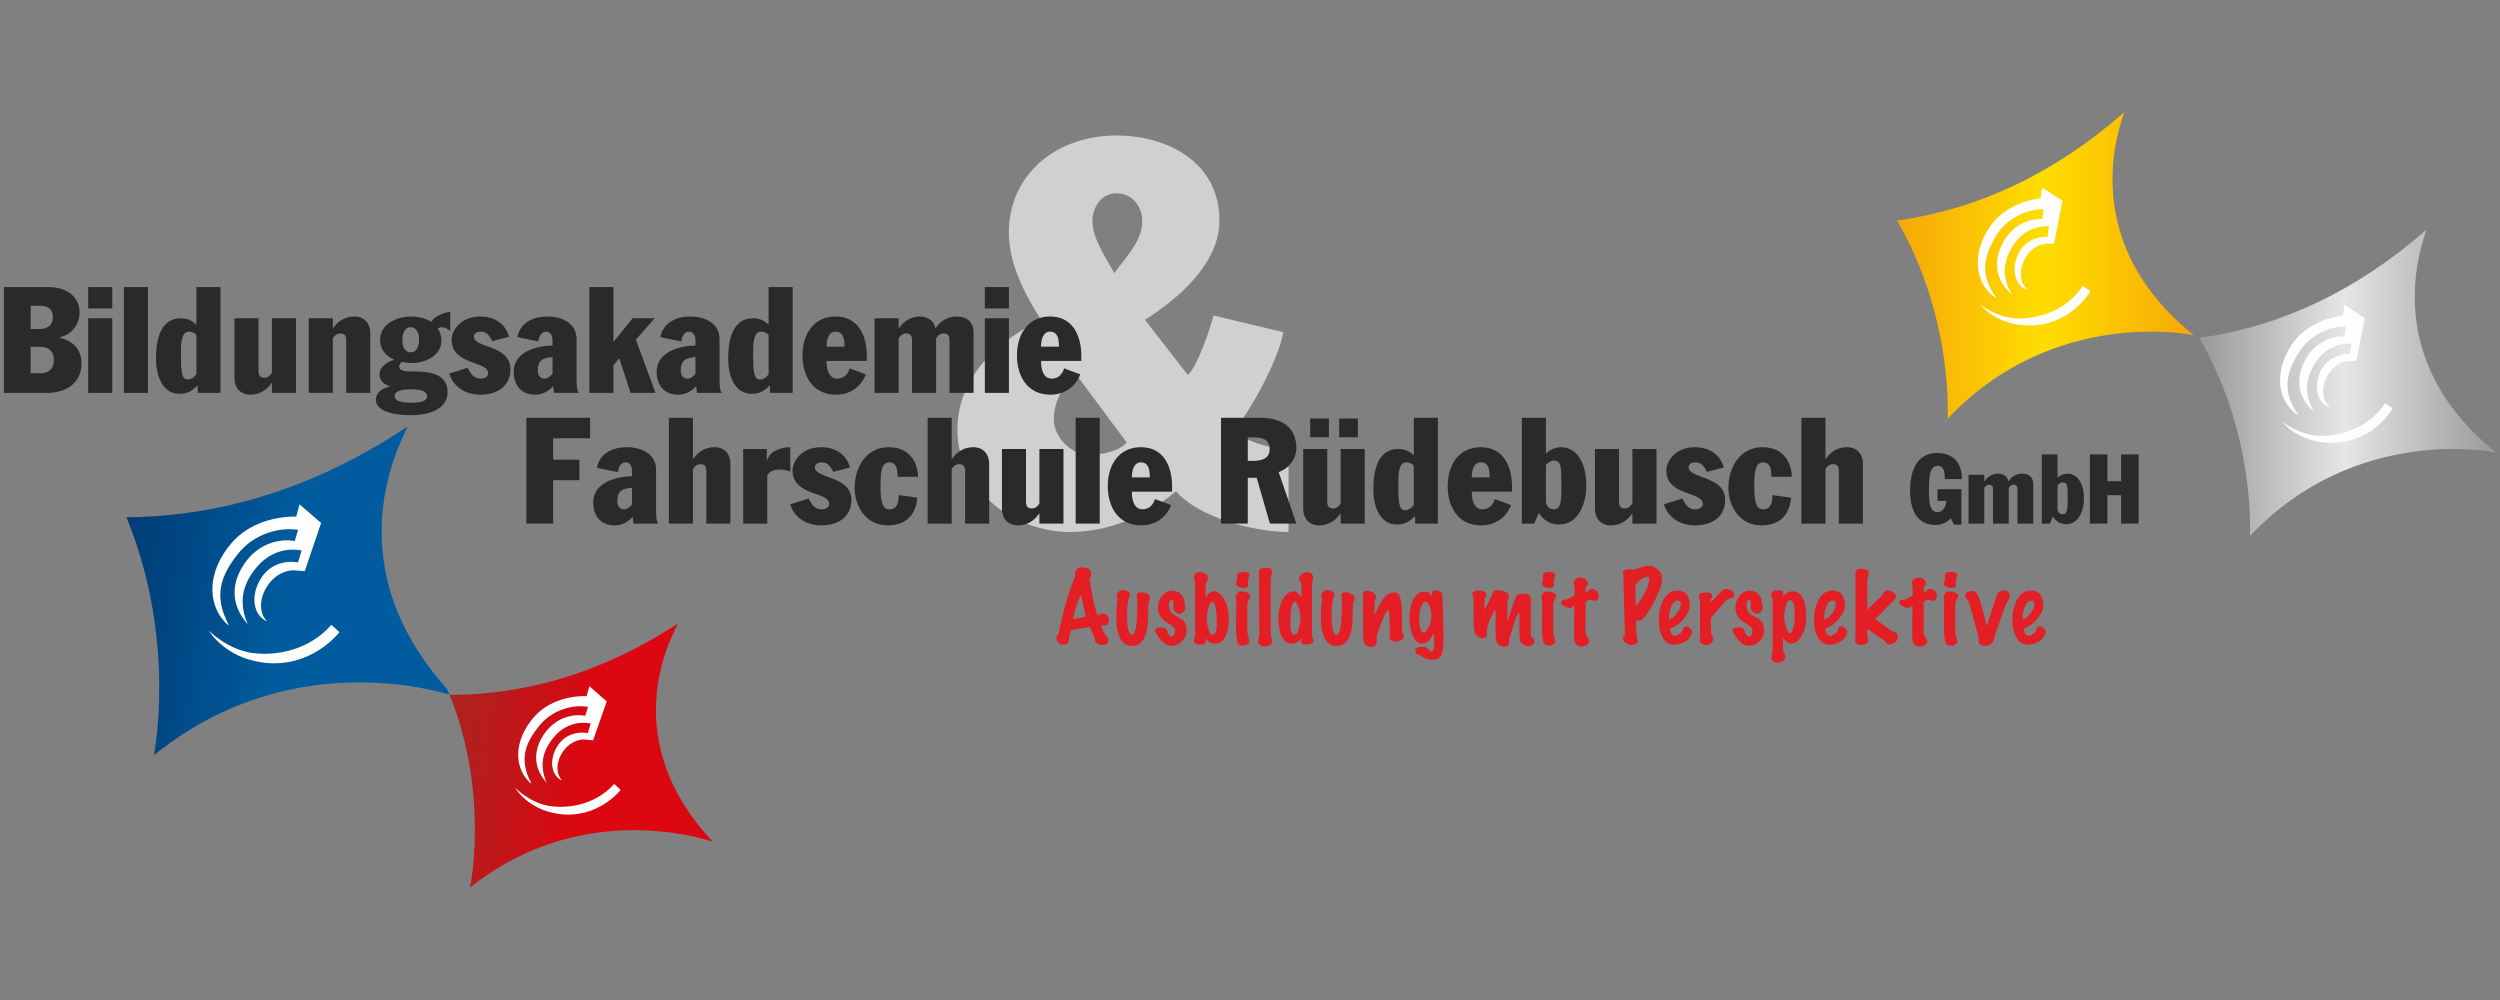 <?xml version="1.0" encoding="UTF-8"?>
<!DOCTYPE svg PUBLIC "-//W3C//DTD SVG 1.1//EN" "http://www.w3.org/Graphics/SVG/1.1/DTD/svg11.dtd">
<!-- Creator: CorelDRAW 2018 (64 Bit) -->
<svg xmlns="http://www.w3.org/2000/svg" xml:space="preserve" width="21.167mm" height="8.467mm" version="1.1" style="shape-rendering:geometricPrecision; text-rendering:geometricPrecision; image-rendering:optimizeQuality; fill-rule:evenodd; clip-rule:evenodd"
viewBox="0 0 2116.66 846.66"
 xmlns:xlink="http://www.w3.org/1999/xlink">
 <rect x="0" y="0" width="2116.66" height="846.66" fill="#808080" stroke="none"/>
 <defs>
  <style type="text/css">
   <![CDATA[
    .fil7 {fill:#2B2A29}
    .fil8 {fill:#E31E24}
    .fil6 {fill:#D1D0D0}
    .fil2 {fill:#FEFEFE;fill-rule:nonzero}
    .fil4 {fill:white;fill-rule:nonzero}
    .fil0 {fill:url(#id0)}
    .fil1 {fill:url(#id1)}
    .fil3 {fill:url(#id2)}
    .fil5 {fill:url(#id3)}
   ]]>
  </style>
  <linearGradient id="id0" gradientUnits="userSpaceOnUse" x1="1606.19" y1="224.9" x2="1857.41" y2="224.9">
   <stop offset="0" style="stop-opacity:1; stop-color:#F7A707"/>
   <stop offset="0.49" style="stop-opacity:1; stop-color:#FFDD00"/>
   <stop offset="1" style="stop-opacity:1; stop-color:#F7A707"/>
  </linearGradient>
  <linearGradient id="id1" gradientUnits="userSpaceOnUse" x1="1862.11" y1="324.26" x2="2113.33" y2="324.26">
   <stop offset="0" style="stop-opacity:1; stop-color:#999999"/>
   <stop offset="0.49" style="stop-opacity:1; stop-color:#E6E6E6"/>
   <stop offset="1" style="stop-opacity:1; stop-color:#999999"/>
  </linearGradient>
  <linearGradient id="id2" gradientUnits="userSpaceOnUse" x1="97.42" y1="510.95" x2="241.02" y2="529.94">
   <stop offset="0" style="stop-opacity:1; stop-color:#003C75"/>
   <stop offset="1" style="stop-opacity:1; stop-color:#005C9F"/>
  </linearGradient>
  <linearGradient id="id3" gradientUnits="userSpaceOnUse" x1="372.51" y1="646.18" x2="492.27" y2="663.17">
   <stop offset="0" style="stop-opacity:1; stop-color:#A92421"/>
   <stop offset="1" style="stop-opacity:1; stop-color:#DC0711"/>
  </linearGradient>
 </defs>
 <g id="Ebene_x0020_1">
  <g id="_2300522580592">
   <path class="fil0" d="M1606.2 186.76c48.32,83.53 42.71,167.83 42.71,167.83 90.34,-96.01 208.5,-70.86 208.5,-70.86l0 0c-105.12,-84.32 -58.36,-186.31 -59.1,-188.53l0 0c-58.22,51.14 -122.27,81.65 -192.11,91.56z"/>
   <path class="fil1" d="M1862.13 286.12c48.32,83.53 42.7,167.83 42.7,167.83 90.34,-96.01 208.5,-70.86 208.5,-70.86l0 0c-105.11,-84.32 -58.35,-186.31 -59.1,-188.53l0 0c-58.22,51.14 -122.27,81.65 -192.1,91.56z"/>
   <path class="fil2" d="M1690.31 252.17c-1.02,-0.46 -1.87,-0.91 -2.77,-1.59 -14.75,-11.42 -18.42,-34.73 -3.45,-57.69 10.99,-16.85 30.55,-23.58 43.67,-25.01l1.16 -9.09 17.24 11.24 -7.02 36.13 -7.64 0.36c-5.71,0.51 -12.29,4.53 -16.31,11.22 -5.81,9.7 -5.76,22.03 1.78,27.77 -1.78,-0.13 -4.4,-1.81 -5.83,-3.2 -6.34,-6.15 -7.6,-18.06 -1.35,-29.27 5.53,-9.87 16.5,-13.08 23.71,-12.52l1.41 -8.92c-8.29,-0.56 -22.28,2.19 -31.42,17.68 -8.94,15.2 -7.29,27.94 0.07,40.19 -14.08,-11.86 -16.65,-28.29 -7.11,-45.17 8.08,-14.29 22.41,-19.38 32.62,-18.81l1.31 -8.3c-13.28,-0.45 -31.21,6.8 -40.73,23.02 -9.81,16.69 -13.92,31.99 0.66,51.96z"/>
   <path class="fil2" d="M1946.23 351.53c-1.02,-0.47 -1.87,-0.91 -2.76,-1.59 -14.76,-11.42 -18.42,-34.74 -3.45,-57.69 10.99,-16.85 30.54,-23.59 43.66,-25.01l1.16 -9.09 17.24 11.24 -7.02 36.13 -7.64 0.36c-5.71,0.51 -12.28,4.53 -16.31,11.22 -5.81,9.69 -5.76,22.02 1.78,27.77 -1.78,-0.13 -4.4,-1.81 -5.83,-3.2 -6.34,-6.16 -7.6,-18.06 -1.35,-29.27 5.53,-9.87 16.51,-13.08 23.71,-12.52l1.41 -8.93c-8.29,-0.55 -22.28,2.2 -31.42,17.69 -8.94,15.19 -7.29,27.94 0.07,40.19 -14.08,-11.86 -16.65,-28.29 -7.1,-45.17 8.07,-14.29 22.4,-19.38 32.61,-18.82l1.31 -8.29c-13.27,-0.45 -31.21,6.8 -40.72,23.02 -9.82,16.69 -13.93,31.99 0.65,51.96z"/>
   <path class="fil2" d="M1676.31 257.69c0,0 15.33,12.33 34.31,11.99 18.99,-0.36 40.09,-8.61 52.78,-27.61l6.47 4.43c0,0 -16.23,29.05 -51.94,29.04 -28.06,-0.02 -41.62,-17.85 -41.62,-17.85z"/>
   <path class="fil2" d="M1932.23 357.05c0,0 15.33,12.33 34.31,11.98 19,-0.35 40.09,-8.6 52.78,-27.61l6.48 4.44c0,0 -16.24,29.05 -51.95,29.04 -28.06,-0.03 -41.62,-17.85 -41.62,-17.85z"/>
   <path class="fil3" d="M107.06 437.96c42.89,104.09 23.34,200.83 23.2,201.51l0 0 0 0c33.9,-27.52 68.85,-43.51 101.56,-52.29 72.27,-19.4 133.63,-3.6 148.65,0.94l0 0c-0.65,-1.62 -1.25,-3.25 -1.93,-4.87l0 0c-100.94,-111.97 -33.03,-219.38 -33.54,-222.02l0 0c-29.04,19.31 -58.6,34.98 -88.67,47l-0.28 0.11 -1.25 0.5 0 0c-47.94,18.96 -97.18,28.67 -147.74,29.12z"/>
   <path class="fil4" d="M193.93 529.53c-1.1,-0.7 -2.02,-1.35 -2.96,-2.3 -15.36,-15.51 -15.93,-43.16 5.1,-67.52 15.44,-17.88 39.24,-22.68 54.74,-22.31l2.78 -10.38 18.28 15.73 -13.87 40.86 -8.94 -0.76c-6.72,-0.28 -15.01,3.37 -20.75,10.53 -8.29,10.35 -10.17,24.68 -2.3,32.51 -2.06,-0.41 -4.85,-2.8 -6.28,-4.61 -6.41,-8.13 -6.01,-22.14 3.05,-34.19 7.98,-10.63 21.27,-12.65 29.55,-10.89l3.05 -10.15c-9.55,-1.92 -26.27,-0.9 -39.33,15.68 -12.8,16.28 -12.9,31.32 -6.28,46.69 -14.51,-15.93 -14.9,-35.4 -1.13,-53.55 11.66,-15.35 29.13,-19.04 40.91,-16.82l2.84 -9.43c-15.38,-2.56 -37.38,3.09 -51.02,20.45 -14.05,17.9 -21.25,35.02 -7.44,60.46z"/>
   <path class="fil4" d="M176.78 533.78c0,0 15.89,16.67 38.04,19.2 22.13,2.52 47.99,-3.81 65.75,-23.94l6.83 6.15c0,0 -23.48,31.25 -65.01,25.73 -32.64,-4.35 -45.61,-27.14 -45.61,-27.14z"/>
   <path class="fil5" d="M505.2 563.99c-40.42,16.21 -81.91,24.3 -124.47,24.28l0 0c0.02,0.05 0.04,0.09 0.06,0.14l0 0c0.33,0.84 0.63,1.67 0.96,2.5l0 0c32.61,83.82 16.19,160.55 16.19,160.55 29.08,-23.15 58.99,-35.96 86.7,-42.54l0 0c65.49,-15.56 118.6,3.75 118.95,3.88 -86.88,-92.73 -29.9,-181.79 -29.77,-184.74l-0.05 0c-22.5,14.65 -45.36,26.63 -68.57,35.93l0 0 0 0z"/>
   <path class="fil4" d="M449.95 663.46c-0.89,-0.59 -1.63,-1.11 -2.38,-1.89 -12.32,-12.65 -12.56,-35.03 4.64,-54.58 12.63,-14.34 31.92,-18.04 44.46,-17.63l2.33 -8.38 14.67 12.87 -11.53 32.96 -7.23 -0.69c-5.43,-0.27 -12.18,2.61 -16.87,8.36 -6.78,8.32 -8.42,19.89 -2.11,26.28 -1.67,-0.35 -3.9,-2.3 -5.05,-3.78 -5.12,-6.62 -4.69,-17.96 2.74,-27.64 6.53,-8.52 17.29,-10.06 23.98,-8.57l2.55 -8.19c-7.71,-1.63 -21.25,-0.93 -31.94,12.38 -10.48,13.07 -10.68,25.24 -5.44,37.73 -11.62,-13.01 -11.79,-28.76 -0.5,-43.34 9.54,-12.33 23.71,-15.17 33.22,-13.29l2.38 -7.61c-12.43,-2.19 -30.27,2.23 -41.44,16.16 -11.51,14.37 -17.46,28.16 -6.48,48.85z"/>
   <path class="fil4" d="M436.04 666.76c0,0 12.73,13.62 30.62,15.83 17.89,2.21 38.85,-2.71 53.38,-18.85l5.47 5.01c0,0 -19.23,25.11 -52.79,20.32 -26.37,-3.76 -36.68,-22.31 -36.68,-22.31z"/>
   <path class="fil6" d="M1090.97 379.63c-12.7,1.36 -36.75,-5.9 -46.27,-14.97 19.5,-24.5 39.46,-66.24 41.74,-83.48l-58.98 -14.07c-3.18,11.8 -13.16,42.2 -21.78,50.37l-36.29 -46.74c28.12,-17.69 63.05,-47.63 63.05,-83.93 0,-50.81 -45.82,-72.13 -87.1,-72.13 -50.36,0 -91.19,32.21 -91.19,82.57 0,25.86 13.61,52.17 27.22,73.49 -35.84,17.7 -70.77,47.19 -70.77,93.46 0,50.81 48.09,86.2 95.27,86.2 32.66,0 64.87,-13.61 89.83,-34.48 19.51,22.69 67.14,34.48 95.27,34.48l0 -70.77zm-137.01 -4.99c-6.8,7.71 -21.78,10.44 -31.76,10.44 -15.88,0 -29.94,-15.43 -29.94,-29.95 0,-14.97 7.71,-28.58 18.15,-39.02l43.55 58.53zm-8.62 -210.97c12.7,0 21.78,10.44 21.78,23.6 0,17.24 -14.52,30.84 -23.59,44 -6.81,-12.25 -18.6,-29.49 -18.6,-44 0,-12.25 7.7,-23.6 20.41,-23.6l0 0z"/>
   <path class="fil7" d="M3.33 332.63l36.37 0c17.74,0 29.31,-9.56 29.31,-24.66 0,-11.82 -6.79,-19.25 -18.5,-22.15l0 -0.25c9.32,-2.01 16.87,-10.07 16.87,-21.13 0,-12.34 -9.94,-21.4 -26.3,-21.4l-37.75 0 0 89.59zm22.65 -39l8.31 0c7.29,0 11.32,4.4 11.32,11.07 0,9.18 -6.42,11.33 -11.32,11.33l-8.31 0 0 -22.4zm0 -34.73l7.93 0c5.16,0 10.82,1.38 10.82,9.94 0,5.28 -3.15,9.69 -11.33,9.69l-7.42 0 0 -19.63z"/>
   <path class="fil7" d="M74.67 332.63l20.39 0 0 -63.16 -20.39 0 0 63.16zm0 -71.47l20.39 0 0 -18.12 -20.39 0 0 18.12z"/>
   <polygon class="fil7" points="104.88,332.63 125.26,332.63 125.26,243.04 104.88,243.04 "/>
   <path class="fil7" d="M186.67 243.04l-20.39 0 0 31.96c-3.65,-3.65 -7.55,-5.53 -13.34,-5.53 -15.97,0 -20.88,15.98 -20.88,33.97 0,15.98 6.29,29.95 19.63,29.95 6.03,0 9.44,-1.14 15.47,-6.92l0.25 0 0 6.16 19.26 0 0 -89.59zm-20.39 73.49c-1.5,2.89 -4.4,4.78 -7.42,4.78 -5.41,0 -5.67,-8.18 -5.67,-21.27 0,-7.42 -0.25,-19.25 6.68,-19.25 3.01,0 5.28,1.26 6.41,2.9l0 32.84z"/>
   <path class="fil7" d="M250.59 269.47l-20.38 0 0 46.18 -1.14 1.51c-1.38,1.76 -3.14,2.64 -5.28,2.64 -3.77,0 -4.91,-2.27 -4.91,-5.66l0 -44.67 -20.38 0 0 50.46c0,8.68 5.28,14.22 13.46,14.22 7.3,0 13.72,-3.53 18,-9.94l0.25 0 0 8.42 20.38 0 0 -63.16z"/>
   <path class="fil7" d="M261.41 332.63l20.39 0 0 -46.18 1.13 -1.51c1.38,-1.76 3.15,-2.64 5.29,-2.64 3.77,0 4.9,2.27 4.9,5.67l0 44.66 20.39 0 0 -50.45c0,-8.68 -5.29,-14.22 -13.46,-14.22 -7.31,0 -13.72,3.52 -18,9.94l-0.25 0 0 -8.43 -20.39 0 0 63.16z"/>
   <path class="fil7" d="M381.21 264.18c-6.04,0 -14.6,4.79 -16.11,8.31 -4.78,-3.15 -11.45,-4.53 -17.49,-4.53 -10.31,0 -25.8,5.54 -25.8,19.88 0,7.17 3.91,13.21 11.83,16.61l0 0.25c-5.28,1.26 -12.33,5.92 -12.33,12.08 0,5.79 3.9,8.68 8.93,10.32l0 0.25c-5.78,1.01 -11.95,4.28 -11.95,11.08 0,12.07 22.15,13.08 29.32,13.08 18.63,0 31.34,-6.67 31.34,-19.63 0,-15.85 -16.24,-17.36 -28.32,-17.36 -7.17,0 -12.71,0 -12.71,-4.53 0,-1.27 1.64,-3.02 2.14,-3.65 2.27,0.5 4.78,1 8.68,1 11.2,0 24.92,-6.16 24.92,-18.62 0,-3.65 -0.63,-7.55 -3.02,-10.32 0.5,-0.75 1.88,-1.38 3.4,-1.38 2.89,0 5.28,1.51 7.17,3.27l0 -16.11zm-33.6 65.44c3.78,0 13.97,0 13.97,5.79 0,5.53 -9.19,5.53 -13.97,5.53 -4.03,0 -13.46,-0.38 -13.46,-5.53 0,-5.79 10.56,-5.79 13.46,-5.79zm0 -52.6c5.29,0 7.17,5.41 7.17,10.32 0,5.16 -1.51,10.94 -7.17,10.94 -5.28,0 -6.92,-5.53 -6.92,-10.06 0,-4.79 1.26,-11.2 6.92,-11.2z"/>
   <path class="fil7" d="M431.04 285.07c-3.65,-12.33 -13.96,-17.11 -24.16,-17.11 -17.99,0 -24.54,12.96 -24.54,19.63 0,21.89 30.96,17.74 30.96,28.31 0,2.77 -2.65,4.66 -6.42,4.66 -5.92,0 -8.55,-4.41 -10.95,-9.19l-15.6 4.91c3.27,10.31 12.46,17.87 26.55,17.87 14.98,0 25.29,-7.93 25.29,-21.52 0,-20.89 -30.96,-17.62 -30.96,-27.81 0,-2.01 1.9,-4.03 6.05,-4.03 5.03,0 7.67,4.28 9.56,8.06l14.22 -3.78z"/>
   <path class="fil7" d="M467.79 292.5c-13.72,0.37 -32.85,5.28 -32.85,22.27 0,12.33 7.17,19.38 18.12,19.38 6.3,0 11.7,-3.02 15.36,-7.3 0.24,1.89 0.24,4.02 0.62,5.78l21.01 0c-0.75,-0.88 -1.88,-3.01 -1.88,-10.19l0 -35.23c0,-13.97 -12.71,-19.25 -24.92,-19.25 -11.58,0 -22.9,5.03 -25.17,17.49l17.75 3.65c0.37,-3.53 2.01,-8.31 6.67,-8.31 3.64,0 5.29,3.65 5.29,7.43l0 4.28zm0 24.03c-2.53,2.89 -4.79,4.03 -6.55,4.03 -3.65,0 -5.92,-2.4 -5.92,-6.8 0,-9.31 4.66,-10.7 12.47,-11.45l0 14.22z"/>
   <polygon class="fil7" points="498.99,332.63 519.38,332.63 519.38,309.23 524.16,303.57 524.41,303.57 533.85,332.63 554.98,332.63 538.38,287.59 554.23,269.47 535.61,269.47 519.63,289.22 519.38,289.22 519.38,243.04 498.99,243.04 "/>
   <path class="fil7" d="M588.84 292.5c-13.72,0.37 -32.85,5.28 -32.85,22.27 0,12.33 7.17,19.38 18.12,19.38 6.3,0 11.71,-3.02 15.36,-7.3 0.25,1.89 0.25,4.02 0.63,5.78l21.01 0c-0.76,-0.88 -1.89,-3.01 -1.89,-10.19l0 -35.23c0,-13.97 -12.71,-19.25 -24.91,-19.25 -11.58,0 -22.9,5.03 -25.17,17.49l17.74 3.65c0.38,-3.53 2.01,-8.31 6.67,-8.31 3.65,0 5.29,3.65 5.29,7.43l0 4.28zm0 24.03c-2.52,2.89 -4.78,4.03 -6.55,4.03 -3.65,0 -5.91,-2.4 -5.91,-6.8 0,-9.31 4.66,-10.7 12.46,-11.45l0 14.22z"/>
   <path class="fil7" d="M671.13 243.04l-20.38 0 0 31.96c-3.65,-3.65 -7.56,-5.53 -13.34,-5.53 -15.98,0 -20.89,15.98 -20.89,33.97 0,15.98 6.29,29.95 19.63,29.95 6.04,0 9.44,-1.14 15.48,-6.92l0.25 0 0 6.16 19.25 0 0 -89.59zm-20.38 73.49c-1.51,2.89 -4.41,4.78 -7.43,4.78 -5.41,0 -5.66,-8.18 -5.66,-21.27 0,-7.42 -0.25,-19.25 6.67,-19.25 3.02,0 5.29,1.26 6.42,2.9l0 32.84z"/>
   <path class="fil7" d="M733.93 305.58l0 -4.27c0,-16.49 -6.81,-33.35 -26.43,-33.35 -18.75,0 -28.06,15.1 -28.06,32.97 0,17.48 8.81,33.22 28.31,33.22 18.12,0 24.41,-14.35 25.29,-17.24l-13.71 -5.04c-1.27,5.16 -5.42,8.69 -10.32,8.69 -8.05,0 -9.19,-9.44 -9.19,-14.98l34.11 0zm-34.11 -12.08c0,-5.91 1.77,-12.71 7.55,-12.71 7.05,0 7.55,6.8 7.68,12.71l-15.23 0z"/>
   <path class="fil7" d="M740.46 332.63l20.39 0 0 -46.18 1.14 -1.51c1.38,-1.76 3.14,-2.64 5.28,-2.64 3.78,0 4.91,2.27 4.91,5.67l0 44.66 20.38 0 0 -46.18 1.14 -1.51c1.38,-1.76 3.14,-2.64 5.28,-2.64 3.77,0 4.91,2.27 4.91,5.67l0 44.66 20.38 0 0 -51.21c0,-9.06 -6.03,-13.46 -14.22,-13.46 -7.3,0 -13.71,3.52 -17.99,9.94l-0.26 0c-0.37,-6.04 -6.54,-9.94 -12.7,-9.94 -7.3,0 -13.72,3.52 -18,9.94l-0.25 0 0 -8.43 -20.39 0 0 63.16z"/>
   <path class="fil7" d="M833.84 332.63l20.38 0 0 -63.16 -20.38 0 0 63.16zm0 -71.47l20.38 0 0 -18.12 -20.38 0 0 18.12z"/>
   <path class="fil7" d="M915.51 305.58l0 -4.27c0,-16.49 -6.81,-33.35 -26.43,-33.35 -18.75,0 -28.06,15.1 -28.06,32.97 0,17.48 8.8,33.22 28.31,33.22 18.12,0 24.41,-14.35 25.29,-17.24l-13.71 -5.04c-1.27,5.16 -5.42,8.69 -10.33,8.69 -8.04,0 -9.18,-9.44 -9.18,-14.98l34.11 0zm-34.11 -12.08c0,-5.91 1.76,-12.71 7.55,-12.71 7.05,0 7.55,6.8 7.68,12.71l-15.23 0z"/>
   <polygon class="fil7" points="445.64,443.29 468.29,443.29 468.29,406.55 490.56,406.55 490.56,389.19 468.29,389.19 468.29,371.07 499.62,371.07 499.62,353.7 445.64,353.7 "/>
   <path class="fil7" d="M535.1 403.16c-13.72,0.37 -32.84,5.28 -32.84,22.27 0,12.33 7.18,19.38 18.12,19.38 6.29,0 11.7,-3.03 15.35,-7.3 0.25,1.88 0.25,4.02 0.63,5.78l21.02 0c-0.76,-0.88 -1.89,-3.01 -1.89,-10.19l0 -35.23c0,-13.97 -12.71,-19.26 -24.92,-19.26 -11.57,0 -22.9,5.04 -25.16,17.49l17.74 3.65c0.38,-3.52 2.01,-8.3 6.67,-8.3 3.65,0 5.28,3.65 5.28,7.43l0 4.28zm0 24.03c-2.51,2.89 -4.78,4.03 -6.54,4.03 -3.65,-0.01 -5.91,-2.4 -5.91,-6.8 0,-9.32 4.65,-10.7 12.45,-11.45l0 14.22z"/>
   <path class="fil7" d="M566.31 443.29l20.38 0 0 -46.18 1.14 -1.51c1.39,-1.76 3.14,-2.64 5.28,-2.64 3.78,0 4.91,2.27 4.91,5.66l0 44.67 20.39 0 0 -50.46c0,-8.68 -5.28,-14.22 -13.47,-14.22 -7.3,0 -13.71,3.53 -17.99,9.95l-0.26 0 0 -34.86 -20.38 0 0 89.59z"/>
   <path class="fil7" d="M629.22 443.29l20.4 0 0 -40.89c2.26,-3.15 4.4,-4.91 11.19,-4.91 2.9,0 5.54,0.76 8.31,1.76l0 -20.64c-8.06,0 -17.12,3.15 -19.63,11.08l-0.25 0 0 -9.56 -20.02 0 0 63.16z"/>
   <path class="fil7" d="M719.71 395.73c-3.65,-12.33 -13.97,-17.12 -24.17,-17.12 -17.99,0 -24.54,12.97 -24.54,19.64 0,21.89 30.96,17.74 30.96,28.31 0,2.76 -2.64,4.66 -6.42,4.66 -5.91,-0.01 -8.55,-4.41 -10.95,-9.19l-15.6 4.91c3.27,10.31 12.46,17.87 26.55,17.87 14.98,0 25.3,-7.93 25.3,-21.53 0,-20.88 -30.96,-17.61 -30.96,-27.81 0,-2 1.89,-4.02 6.04,-4.02 5.04,0 7.67,4.28 9.57,8.06l14.22 -3.78z"/>
   <path class="fil7" d="M777.33 403.66c0,-6.3 -3.27,-25.05 -24.91,-25.05 -19.25,0 -28.81,17.24 -28.81,34.48 0,15.6 9.56,31.72 27.93,31.72 14.85,0 23.66,-8.06 25.17,-23.41l-15.86 -2.27c0,4.78 -0.63,12.09 -7.8,12.09 -5.28,-0.01 -7.55,-4.66 -7.55,-18.88 0,-12.59 0.75,-20.89 7.55,-20.89 3.27,0 4.91,1.76 5.91,4.28 0.88,2.39 1.01,5.41 1.01,7.93l17.36 0z"/>
   <path class="fil7" d="M785.39 443.29l20.38 0 0 -46.18 1.14 -1.51c1.38,-1.76 3.14,-2.64 5.28,-2.64 3.77,0 4.91,2.27 4.91,5.66l0 44.67 20.39 0 0 -50.46c0,-8.68 -5.29,-14.22 -13.47,-14.22 -7.3,0 -13.72,3.53 -17.99,9.95l-0.26 0 0 -34.86 -20.38 0 0 89.59z"/>
   <path class="fil7" d="M900.4 380.13l-20.38 0 0 46.18 -1.13 1.51c-1.39,1.76 -3.15,2.64 -5.29,2.64 -3.78,0 -4.91,-2.27 -4.91,-5.67l0 -44.66 -20.39 0 0 50.46c0,8.68 5.29,14.22 13.47,14.22 7.3,0 13.71,-3.53 18,-9.95l0.25 0 0 8.43 20.38 0 0 -63.16z"/>
   <polygon class="fil7" points="910.72,443.29 931.1,443.29 931.1,353.7 910.72,353.7 "/>
   <path class="fil7" d="M992.39 416.24l0 -4.28c0,-16.49 -6.8,-33.35 -26.43,-33.35 -18.75,0 -28.06,15.11 -28.06,32.97 0,17.49 8.81,33.23 28.31,33.23 18.12,0 24.42,-14.35 25.29,-17.25l-13.71 -5.03c-1.26,5.16 -5.41,8.69 -10.32,8.69 -8.05,-0.01 -9.19,-9.44 -9.19,-14.98l34.11 0zm-34.11 -12.08c0,-5.91 1.76,-12.71 7.56,-12.71 7.04,0 7.54,6.8 7.67,12.71l-15.23 0z"/>
   <path class="fil7" d="M1033.79 443.29l22.65 0 0 -38.75 7.55 0 11.2 38.75 22.4 0 -14.98 -43.54c8.81,-3.27 14.98,-11.19 14.98,-20.63 0,-17.62 -13.09,-25.42 -30.08,-25.42l-33.72 0 0 89.59zm22.65 -72.98l3.78 0c7.54,0 14.72,0.76 14.72,10.07 0,7.17 -5.54,9.81 -14.1,9.81l-4.4 0 0 -19.88z"/>
   <path class="fil7" d="M1109.29 370.18l15.86 0 0 -15.85 -15.86 0 0 15.85zm24.54 0l15.85 0 0 -15.85 -15.85 0 0 15.85zm21.64 9.95l-20.38 0 0 46.18 -1.14 1.51c-1.39,1.76 -3.15,2.64 -5.29,2.64 -3.77,0 -4.9,-2.27 -4.9,-5.67l0 -44.66 -20.39 0 0 50.46c0,8.68 5.29,14.22 13.47,14.22 7.29,0 13.72,-3.53 17.99,-9.95l0.26 0 0 8.43 20.38 0 0 -63.16z"/>
   <path class="fil7" d="M1217.38 353.7l-20.38 0 0 31.96c-3.66,-3.65 -7.56,-5.53 -13.35,-5.53 -15.98,0 -20.88,15.97 -20.88,33.97 0,15.98 6.29,29.95 19.63,29.95 6.04,0 9.43,-1.14 15.47,-6.92l0.26 0 0 6.16 19.25 0 0 -89.59zm-20.38 73.49c-1.52,2.89 -4.41,4.78 -7.43,4.78 -5.41,0 -5.67,-8.18 -5.67,-21.27 0,-7.42 -0.25,-19.25 6.68,-19.25 3.01,0 5.28,1.26 6.42,2.9l0 32.84z"/>
   <path class="fil7" d="M1280.17 416.24l0 -4.28c0,-16.49 -6.8,-33.35 -26.43,-33.35 -18.74,0 -28.06,15.11 -28.06,32.97 0,17.49 8.81,33.23 28.31,33.23 18.13,0 24.42,-14.35 25.3,-17.25l-13.72 -5.03c-1.25,5.16 -5.41,8.69 -10.31,8.69 -8.05,-0.01 -9.19,-9.44 -9.19,-14.98l34.1 0zm-34.1 -12.08c0,-5.91 1.76,-12.71 7.55,-12.71 7.05,0 7.55,6.8 7.68,12.71l-15.23 0z"/>
   <path class="fil7" d="M1308.86 393.59l1.13 -1.13c1.26,-1.01 3.15,-2.52 5.67,-2.52 6.29,0 6.29,6.54 6.29,19.13l0 4.78c0,11.7 -0.76,17.37 -6.42,17.37 -3.9,-0.01 -7.05,-2.9 -6.67,-8.19l0 -29.44zm-20.38 49.7l10.57 0 3.77 -9.06c4.03,6.05 9.19,9.82 17.11,9.82 17.12,0 23.16,-18.62 23.16,-33.1 0,-18.24 -7.55,-32.34 -21.65,-32.34 -4.14,0 -9.43,2.15 -12.33,5.17l-0.25 0 0 -30.08 -20.38 0 0 89.59z"/>
   <path class="fil7" d="M1402.48 380.13l-20.38 0 0 46.18 -1.14 1.51c-1.38,1.76 -3.14,2.64 -5.28,2.64 -3.77,0 -4.91,-2.27 -4.91,-5.67l0 -44.66 -20.39 0 0 50.46c0,8.68 5.29,14.22 13.47,14.22 7.3,0 13.72,-3.53 18,-9.95l0.25 0 0 8.43 20.38 0 0 -63.16z"/>
   <path class="fil7" d="M1459.48 395.73c-3.64,-12.33 -13.97,-17.12 -24.16,-17.12 -17.99,0 -24.53,12.97 -24.53,19.64 0,21.89 30.95,17.74 30.95,28.31 0,2.76 -2.64,4.66 -6.42,4.66 -5.91,-0.01 -8.56,-4.41 -10.94,-9.19l-15.61 4.91c3.27,10.31 12.46,17.87 26.55,17.87 14.98,0 25.3,-7.93 25.3,-21.53 0,-20.88 -30.96,-17.61 -30.96,-27.81 0,-2 1.89,-4.02 6.04,-4.02 5.03,0 7.68,4.28 9.56,8.06l14.22 -3.78z"/>
   <path class="fil7" d="M1517.12 403.66c0,-6.3 -3.28,-25.05 -24.92,-25.05 -19.25,0 -28.82,17.24 -28.82,34.48 0,15.6 9.57,31.72 27.94,31.72 14.85,0 23.65,-8.06 25.17,-23.41l-15.86 -2.27c0,4.78 -0.63,12.09 -7.8,12.09 -5.29,-0.01 -7.55,-4.66 -7.55,-18.88 0,-12.59 0.75,-20.89 7.55,-20.89 3.27,0 4.91,1.76 5.92,4.28 0.88,2.39 1,5.41 1,7.93l17.37 0z"/>
   <path class="fil7" d="M1525.17 443.29l20.39 0 0 -46.18 1.13 -1.51c1.38,-1.76 3.15,-2.64 5.28,-2.64 3.78,0 4.91,2.27 4.91,5.66l0 44.67 20.39 0 0 -50.46c0,-8.68 -5.29,-14.22 -13.47,-14.22 -7.3,0 -13.72,3.53 -17.99,9.95l-0.25 0 0 -34.86 -20.39 0 0 89.59z"/>
   <path class="fil7" d="M1660.66 414.16l-20.24 0 0 9.88 7.4 0c0,3.7 -2.14,9.54 -7.16,9.54 -6.91,0 -7.49,-7.49 -7.49,-19.5 0,-10.86 0.91,-19.66 7.16,-19.66 5.51,0 6.01,4.28 6.42,11.19l14.32 0c0,-13 -6.5,-22.05 -21.07,-22.05 -18.01,0 -22.79,16.37 -22.79,31.92 0,16.95 6.26,28.97 21.56,28.97 4.44,0 9.54,-1.9 12.83,-5.68l2.89 5.43 6.17 0 0 -30.04z"/>
   <path class="fil7" d="M1666.67 443.29l13.33 0 0 -30.19 0.74 -0.99c0.9,-1.16 2.05,-1.73 3.45,-1.73 2.47,0 3.21,1.48 3.21,3.7l0 29.21 13.33 0 0 -30.19 0.74 -0.99c0.91,-1.16 2.06,-1.73 3.45,-1.73 2.48,0 3.22,1.48 3.22,3.7l0 29.21 13.33 0 0 -33.49c0,-5.92 -3.95,-8.8 -9.3,-8.8 -4.77,0 -8.97,2.3 -11.77,6.5l-0.17 0c-0.24,-3.95 -4.27,-6.5 -8.3,-6.5 -4.78,0 -8.97,2.3 -11.77,6.5l-0.16 0 0 -5.52 -13.33 0 0 41.31z"/>
   <path class="fil7" d="M1742.04 410.79l0.74 -0.74c0.82,-0.66 2.06,-1.64 3.7,-1.64 4.12,0 4.12,4.28 4.12,12.5l0 3.13c0,7.65 -0.5,11.35 -4.21,11.35 -2.54,0 -4.6,-1.89 -4.35,-5.34l0 -19.26zm-13.33 32.5l6.91 0 2.47 -5.92c2.63,3.95 6,6.42 11.19,6.42 11.19,0 15.14,-12.18 15.14,-21.65 0,-11.93 -4.94,-21.14 -14.15,-21.14 -2.72,0 -6.18,1.4 -8.07,3.37l-0.16 0 0 -19.66 -13.33 0 0 58.58z"/>
   <polygon class="fil7" points="1769.44,443.29 1784.25,443.29 1784.25,419.27 1795.85,419.27 1795.85,443.29 1810.66,443.29 1810.66,384.71 1795.85,384.71 1795.85,407.42 1784.25,407.42 1784.25,384.71 1769.44,384.71 "/>
   <path class="fil8" d="M938.1 528.17c-0.36,0.68 -1.17,1.09 -2.42,1.25 -0.1,0 -1.21,0.05 -3.34,0.15 0.36,2.34 1.71,5.24 4.04,8.72 1.36,0.99 2.03,2.28 2.03,3.89 0,2.55 -1.56,3.81 -4.67,3.81 -2.96,0 -4.99,-0.75 -6.07,-2.25 -0.36,-0.52 -0.6,-1.22 -0.71,-2.1 0,-0.58 -0.02,-1.17 -0.07,-1.8 -0.47,-0.46 -1.87,-3.47 -4.2,-9.03 -4.26,0.63 -9.5,1.51 -15.73,2.66 -0.62,1.49 -1.3,3.68 -2.03,6.53 0.11,0.52 0.16,1.01 0.16,1.48 0,1.4 -0.47,2.48 -1.4,3.23 -0.93,0.76 -2.05,1.13 -3.34,1.13 -1.46,0 -2.81,-0.54 -4.05,-1.64 -1.25,-1.08 -1.87,-2.36 -1.87,-3.81 0,-1.29 0.59,-2.47 1.79,-3.5 3.89,-19.77 8.62,-36.12 14.16,-49.04 -0.1,-0.62 -0.15,-1.25 -0.15,-1.87 0,-2.59 0.88,-4.31 2.65,-5.14 0.73,-0.31 1.66,-0.46 2.8,-0.46 2.18,0 3.99,0.34 5.45,1.01 1.86,0.93 2.8,2.33 2.8,4.2 0,1.71 -0.47,3.25 -1.4,4.6 0.99,8.82 3.12,18.99 6.38,30.51 0.31,-0.06 1.38,-0.32 3.2,-0.78 1.08,-0.31 1.91,-0.47 2.49,-0.47 0.67,0 1.21,0.16 1.63,0.47 1.81,1.4 2.72,3.12 2.72,5.14 0,1.09 -0.28,2.13 -0.85,3.11zm-18.68 -5.92c-0.88,-3.27 -2.29,-9.54 -4.2,-18.83 -3.69,8.04 -5.87,14.94 -6.55,20.7l10.75 -1.87z"/>
   <path class="fil8" d="M973.67 506.06c0.11,0.78 -0.05,1.61 -0.47,2.5 -0.52,1.19 -0.83,2.07 -0.93,2.64 0,10.79 -0.44,18.3 -1.33,22.5 -1.91,8.82 -5.99,13.23 -12.21,13.23 -9.09,0 -13.63,-8.28 -13.63,-24.83 0,-4.46 0.34,-9.19 1.01,-14.17 -0.36,-1.19 -0.54,-2.25 -0.54,-3.19 0,-1.5 0.49,-2.78 1.48,-3.81 0.83,-0.88 2.05,-1.33 3.66,-1.33 1.3,0 2.51,0.27 3.66,0.82 1.14,0.55 1.81,1.18 2.02,1.91 0.1,0.36 0.15,0.72 0.15,1.09 0,0.67 -0.28,1.75 -0.85,3.23 -0.57,1.48 -0.81,2.68 -0.7,3.62 -0.52,2.9 -0.78,6.56 -0.78,10.98 0,4.46 0.28,8.17 0.85,11.12 0.74,3.43 1.74,5.14 3.04,5.14 2.18,0 3.61,-3.68 4.28,-11.05 0.37,-3.69 0.55,-9.55 0.55,-17.59 0,-0.52 -0.08,-1.28 -0.23,-2.26 -0.16,-0.99 -0.24,-1.71 -0.24,-2.18 0,-1.24 0.47,-2.1 1.41,-2.57 0.51,-0.26 1.24,-0.39 2.17,-0.39 1.71,0 3.3,0.36 4.75,1.09 1.71,0.88 2.67,2.05 2.88,3.5z"/>
   <path class="fil8" d="M1004.65 533.62c0,3.64 -1.3,6.74 -3.9,9.3 -2.59,2.57 -5.64,3.85 -9.18,3.85 -2.23,0 -4.54,-1.06 -6.93,-3.19 -1.86,-1.71 -3.55,-3.81 -5.05,-6.31 -1.3,-2.17 -1.87,-3.55 -1.72,-4.12 0.58,-1.29 2.37,-1.94 5.38,-1.94 1.24,0 2.22,0.18 2.95,0.54 1.25,0.67 1.95,1.53 2.1,2.57 0.16,1.19 0.42,1.94 0.78,2.25 1.09,1.66 2.08,2.5 2.96,2.5 0.67,0 1.31,-0.46 1.91,-1.36 0.6,-0.91 0.89,-1.99 0.89,-3.23 0,-0.78 -0.13,-1.56 -0.38,-2.34 -0.26,-0.78 -1.66,-1.98 -4.21,-3.58 -3.06,-1.92 -5.24,-3.61 -6.54,-5.06 -2.23,-2.49 -3.35,-5.4 -3.35,-8.72 0,-3.89 1.15,-7.3 3.43,-10.24 2.28,-2.92 5.19,-4.39 8.72,-4.39 3.63,0 6.4,1.37 8.33,4.12 1.56,2.24 2.2,4.49 1.94,6.78 0.57,0.62 0.86,1.66 0.86,3.11 0,1.55 -0.58,2.88 -1.71,3.97 -1.15,1.09 -2.31,1.63 -3.51,1.63 -1.76,0 -3.3,-1.16 -4.59,-3.5 -0.36,-0.62 -0.55,-1.45 -0.55,-2.49 0,-0.47 0.04,-1.13 0.12,-1.98 0.08,-0.86 0.12,-1.47 0.12,-1.84 0,-1.35 -0.49,-2.02 -1.48,-2.02 -1.5,0 -2.26,1.48 -2.26,4.44 0,3.01 0.99,5.42 2.96,7.24 0.78,0.72 2.46,1.76 5.06,3.11 2.23,1.14 3.82,2.31 4.75,3.5 1.4,1.82 2.1,4.29 2.1,7.4z"/>
   <path class="fil8" d="M1040.37 523.04c0,5.96 -0.75,10.81 -2.26,14.55 -1.97,4.88 -5.11,7.32 -9.42,7.32 -3.21,0 -6.01,-1.69 -8.4,-5.07 0.05,0.42 0.21,1.02 0.46,1.8 0.27,0.78 0.4,1.35 0.4,1.71 0,0.46 -0.13,0.83 -0.4,1.09 -0.67,0.83 -2.02,1.24 -4.04,1.24 -3.22,0 -5.14,-0.7 -5.76,-2.1 -0.21,-0.46 -0.31,-0.91 -0.31,-1.32 0,-0.52 0.2,-1.18 0.62,-1.99 0.41,-0.8 0.62,-1.49 0.62,-2.06l0 -44.37c0,-0.67 -0.17,-1.49 -0.5,-2.45 -0.34,-0.96 -0.51,-1.72 -0.51,-2.3 0,-0.57 0.1,-1.16 0.32,-1.79 0.61,-1.87 2.22,-2.8 4.81,-2.8 3.17,0 5.3,1.17 6.39,3.51 0.26,0.51 0.39,1.03 0.39,1.55 0,0.67 -0.34,1.66 -1.01,2.96 -0.68,1.3 -1.02,2.36 -1.02,3.19l0.01 10.04c2.23,-3.42 4.41,-5.13 6.53,-5.13 3.79,0 6.98,2.46 9.58,7.39 2.34,4.51 3.5,9.52 3.5,15.03zm-10.27 0c0,-3.28 -0.29,-6.21 -0.86,-8.8 -0.73,-3.17 -1.69,-4.76 -2.88,-4.76 -1.04,0 -2.07,1.72 -3.11,5.15 -1.04,3.21 -1.56,6.01 -1.56,8.41 0,3.15 0.47,6.3 1.4,9.41 0.98,3.38 2.08,5.06 3.27,5.06 2.55,0 3.81,-2.93 3.81,-8.79 0,-0.68 0,-1.64 0,-2.89 -0.05,-1.29 -0.07,-2.23 -0.07,-2.79z"/>
   <path class="fil8" d="M1057.5 485.67c0.15,0.16 0.23,0.41 0.23,0.78 0,0.46 -0.15,1.27 -0.47,2.41 -0.36,1.4 -0.6,2.36 -0.7,2.88 -0.1,0.52 -0.05,1.66 0.15,3.42 0,1.1 -0.32,1.81 -0.97,2.15 -0.64,0.34 -1.46,0.5 -2.45,0.5 -1.4,0 -2.83,-0.28 -4.28,-0.85 -1.77,-0.73 -2.64,-1.69 -2.64,-2.89 0,-0.36 0.15,-0.86 0.46,-1.51 0.31,-0.65 0.5,-1.18 0.55,-1.6 0.1,-0.41 0.1,-1.45 0,-3.11 -0.1,-1.3 0.15,-2.18 0.78,-2.65 0.83,-0.62 2.3,-0.93 4.43,-0.93 2.34,0 3.97,0.47 4.91,1.4zm1.01 18.99c0,0.73 -0.41,1.86 -1.21,3.39 -0.8,1.53 -1.2,2.79 -1.2,3.78l0 22.88c0,1.04 0.28,2.5 0.85,4.4 0.58,1.89 0.86,3.2 0.86,3.93 0,1.04 -0.42,1.81 -1.25,2.34 -1.29,0.83 -2.7,1.24 -4.2,1.24 -1.97,0 -3.37,-0.68 -4.2,-2.02 -1.1,-1.66 -1.64,-6.62 -1.64,-14.87 0,-1.97 0.04,-5.05 0.12,-9.23 0.08,-4.18 0.11,-7.23 0.11,-9.14 0,-0.73 -0.07,-1.68 -0.23,-2.85 -0.15,-1.16 -0.24,-2 -0.24,-2.53 0,-1.71 0.63,-3.19 1.88,-4.43 0.51,-0.52 1.48,-0.78 2.88,-0.78 1.4,0 2.8,0.22 4.2,0.66 1.4,0.44 2.29,0.95 2.68,1.52 0.4,0.57 0.58,1.14 0.59,1.71z"/>
   <path class="fil8" d="M1076.8 544.44c-1.04,1.97 -2.96,2.96 -5.76,2.96 -2.6,0 -4.41,-0.89 -5.45,-2.65 -0.31,-0.52 -0.47,-1.09 -0.47,-1.71 0,-0.52 0.18,-1.38 0.55,-2.57 0.36,-1.19 0.54,-2.18 0.54,-2.96l-0.31 -50.28c0,-2.76 0,-4.15 0,-4.2 0.16,-0.68 0.88,-1.24 2.18,-1.68 1.3,-0.44 2.67,-0.66 4.13,-0.66 2.12,0 3.47,0.39 4.05,1.16 0.57,0.78 0.85,1.59 0.85,2.42 0,0.57 -0.2,1.52 -0.62,2.84 -0.41,1.32 -0.63,2.4 -0.63,3.23l0 46.7c0,0.78 0.23,1.8 0.67,3.08 0.44,1.27 0.66,2.19 0.66,2.76 0,0.57 -0.13,1.09 -0.39,1.56z"/>
   <path class="fil8" d="M1111.75 543.58c-0.63,1.4 -2.54,2.1 -5.76,2.1 -2.02,0 -3.37,-0.41 -4.05,-1.24 -0.25,-0.26 -0.39,-0.63 -0.39,-1.09 0.01,-0.36 0.14,-0.93 0.39,-1.71 0.27,-0.78 0.42,-1.38 0.47,-1.8 -2.38,3.38 -5.19,5.07 -8.41,5.07 -4.3,0 -7.44,-2.44 -9.41,-7.32 -1.51,-3.74 -2.27,-8.59 -2.27,-14.55 0.01,-5.51 1.18,-10.52 3.51,-15.03 2.59,-4.93 5.79,-7.39 9.58,-7.39 2.12,0 4.3,1.71 6.53,5.13l0 -10.04c0,-0.83 -0.34,-1.89 -1.01,-3.19 -0.67,-1.3 -1.01,-2.29 -1.01,-2.96 0,-0.52 0.13,-1.04 0.39,-1.55 1.09,-2.34 3.22,-3.51 6.38,-3.51 2.59,0 4.2,0.93 4.83,2.8 0.21,0.63 0.31,1.22 0.31,1.79 0,0.58 -0.17,1.34 -0.51,2.3 -0.34,0.96 -0.5,1.78 -0.5,2.45l0 44.37c0,0.57 0.2,1.26 0.62,2.06 0.41,0.81 0.62,1.47 0.62,1.99 0,0.41 -0.1,0.86 -0.31,1.32zm-10.74 -20.54c0,-2.4 -0.5,-5.2 -1.48,-8.41 -1.09,-3.43 -2.16,-5.15 -3.19,-5.15 -1.2,0 -2.16,1.59 -2.88,4.76 -0.57,2.59 -0.86,5.52 -0.86,8.8 0,0.56 -0.03,1.5 -0.08,2.79 0,1.25 0,2.21 0,2.89 0,5.86 1.28,8.79 3.82,8.79 1.19,0 2.28,-1.68 3.27,-5.06 0.93,-3.11 1.4,-6.26 1.4,-9.41z"/>
   <path class="fil8" d="M1146.86 506.06c0.1,0.78 -0.06,1.61 -0.47,2.5 -0.52,1.19 -0.83,2.07 -0.93,2.64 0,10.79 -0.45,18.3 -1.33,22.5 -1.91,8.82 -5.99,13.23 -12.22,13.23 -9.08,0 -13.62,-8.28 -13.62,-24.83 0,-4.46 0.34,-9.19 1.01,-14.17 -0.36,-1.19 -0.54,-2.25 -0.54,-3.19 0,-1.5 0.49,-2.78 1.48,-3.81 0.83,-0.88 2.05,-1.33 3.66,-1.33 1.29,0 2.51,0.27 3.65,0.82 1.14,0.55 1.82,1.18 2.03,1.91 0.1,0.36 0.15,0.72 0.15,1.09 0,0.67 -0.29,1.75 -0.85,3.23 -0.58,1.48 -0.81,2.68 -0.7,3.62 -0.52,2.9 -0.78,6.56 -0.78,10.98 0,4.46 0.29,8.17 0.85,11.12 0.73,3.43 1.74,5.14 3.04,5.14 2.18,0 3.6,-3.68 4.28,-11.05 0.37,-3.69 0.55,-9.55 0.55,-17.59 0,-0.52 -0.08,-1.28 -0.24,-2.26 -0.16,-0.99 -0.23,-1.71 -0.23,-2.18 0,-1.24 0.47,-2.1 1.4,-2.57 0.52,-0.26 1.25,-0.39 2.18,-0.39 1.71,0 3.29,0.36 4.75,1.09 1.71,0.88 2.67,2.05 2.88,3.5z"/>
   <path class="fil8" d="M1188.66 539.07c-0.1,1.14 -0.86,2.11 -2.26,2.91 -1.4,0.81 -2.96,1.21 -4.67,1.21 -2.54,0 -4.28,-0.8 -5.21,-2.41 0.41,-15.98 -0.06,-24.08 -1.41,-24.29 -1.3,-0.2 -4.46,6.96 -9.49,21.49 0,1.55 0,3.11 0,4.67 -0.05,1.86 -0.56,3.19 -1.52,3.97 -0.96,0.78 -1.99,1.17 -3.08,1.17 -1.86,0 -3.86,-1.02 -5.99,-3.04 -0.62,-0.52 -0.96,-4.46 -1.01,-11.83 0.05,4.52 0.07,-3.87 0.07,-25.14 0,-0.47 -0.05,-1.11 -0.15,-1.91 -0.1,-0.81 -0.16,-1.39 -0.16,-1.75 0,-0.99 0.26,-1.84 0.78,-2.57 0.63,-0.93 1.61,-1.4 2.96,-1.4 1.41,0 2.87,0.43 4.4,1.28 1.53,0.86 2.45,1.68 2.76,2.46 0.21,0.51 0.31,1.03 0.31,1.55 0,0.52 -0.2,1.25 -0.62,2.18 -0.41,0.94 -0.62,1.71 -0.62,2.33l0 10.75c3.27,-6.96 5.73,-11.55 7.39,-13.78 2.96,-3.84 6.31,-5.63 10.04,-5.37 2.24,0.16 3.82,2.23 4.75,6.23 0.73,3 1.12,7.47 1.17,13.38 0,4.67 0,9.35 0,14.02 0.11,0.36 0.47,1.01 1.09,1.94 0.37,0.52 0.52,1.17 0.47,1.95z"/>
   <path class="fil8" d="M1221.19 502.72c0.1,4.46 0.34,11.8 0.71,22.03 0.21,7.21 0.31,12.37 0.31,15.48 0,6.86 -0.55,11.53 -1.64,14.02 -1.09,2.49 -3.29,3.87 -6.62,4.12 -4.15,0.36 -7.8,-0.72 -10.97,-3.27 -1.55,-0.47 -2.55,-0.83 -2.96,-1.09 -0.88,-0.51 -1.45,-1.4 -1.71,-2.64 -0.47,-2.44 1.45,-3.67 5.76,-3.67 1.09,0 2.13,0.14 3.11,0.4 0.73,0.15 1.54,0.76 2.42,1.82 0.88,1.07 1.71,1.63 2.49,1.68 1.5,0.1 2.26,-2.02 2.26,-6.39 0,-1.86 -0.13,-4.9 -0.4,-9.1 -1.86,3.17 -3.21,5.22 -4.04,6.15 -1.72,1.76 -3.71,2.65 -5.99,2.65 -3.22,0 -5.82,-2.24 -7.79,-6.7 -1.81,-4.1 -2.72,-9.08 -2.72,-14.94 0,-6.03 0.96,-11.11 2.87,-15.26 2.19,-4.67 5.2,-7.06 9.03,-7.16 2.08,-0.05 3.61,0.36 4.6,1.24 0.98,0.88 1.95,1.8 2.88,2.73 -0.68,-1.87 -0.52,-3.27 0.46,-4.2 0.58,-0.57 1.43,-0.86 2.58,-0.86 1.08,0 2.17,0.29 3.26,0.86 1.09,0.56 1.79,1.27 2.1,2.1zm-9.33 19.85c0.2,-3.02 -0.16,-5.87 -1.09,-8.57 -1.04,-3 -2.4,-4.52 -4.06,-4.52 -1.35,0 -2.54,1.52 -3.57,4.52 -0.94,2.7 -1.46,5.55 -1.56,8.57 -0.1,3.16 0.13,6.02 0.7,8.56 0.73,3.01 1.74,4.51 3.03,4.51 1.15,0 2.47,-1.46 3.97,-4.39 1.51,-2.94 2.36,-5.83 2.58,-8.68z"/>
   <path class="fil8" d="M1298.88 544.05c-0.67,1.92 -2.21,2.88 -4.59,2.88 -3.01,0 -5.24,-1.04 -6.7,-3.12 -0.78,-1.14 -1.17,-5.06 -1.17,-11.75 0,-0.98 0,-2.36 0,-4.12 0.06,-1.82 0.08,-3.09 0.08,-3.82 0,-3.63 -0.18,-5.5 -0.54,-5.6 -0.78,-0.31 -3.43,6.95 -7.94,21.79 0,0.05 -0.1,1.3 -0.31,3.74 -0.11,1.51 -0.63,2.52 -1.56,3.04 -0.68,0.36 -1.42,0.54 -2.26,0.54 -1.5,0 -2.95,-0.49 -4.36,-1.48 -1.4,-0.99 -2.28,-2.15 -2.64,-3.5 -0.52,-1.92 -0.75,-5.71 -0.7,-11.37 0.1,-8.24 0.15,-12.21 0.15,-11.91 -0.05,-2.18 -0.2,-3.29 -0.47,-3.34 -1.19,1.97 -2.22,3.87 -3.11,5.68 -2.13,4.36 -3.35,7.99 -3.66,10.9 -0.25,0.62 -0.29,1.84 -0.07,3.65 0.2,1.56 -0.03,2.63 -0.71,3.2 -0.67,0.57 -1.58,0.85 -2.72,0.85 -1.25,0 -2.51,-0.35 -3.77,-1.05 -1.28,-0.7 -2.2,-1.49 -2.77,-2.37 -0.83,-1.29 -1.29,-5.08 -1.4,-11.36 0,-6.13 0,-12.26 0,-18.37 -0.05,-0.53 -0.26,-1.25 -0.62,-2.19 -0.37,-0.93 -0.55,-1.63 -0.55,-2.1 0,-0.46 0.13,-0.91 0.39,-1.32 0.68,-1.04 2.39,-1.56 5.14,-1.56 3.37,0 5.4,0.83 6.07,2.49 0.16,0.36 0.23,0.73 0.23,1.09 0,0.47 -0.24,1.15 -0.74,2.03 -0.49,0.88 -0.74,1.61 -0.74,2.18l0 8.87c1.56,-3.27 3.61,-7.42 6.16,-12.45 0.3,-0.68 0.6,-1.36 0.89,-2.03 0.28,-0.67 0.71,-1.27 1.29,-1.79 0.56,-0.52 1.52,-0.78 2.87,-0.78 2.08,0 4.17,0.47 6.27,1.4 2.1,0.94 3.18,2.05 3.23,3.35 0.05,1.35 -0.14,2.37 -0.58,3.08 -0.44,0.7 -0.66,1.28 -0.66,1.75l-0.16 16.81c0.83,-1.87 2.33,-6.28 4.51,-13.24 1.72,-5.29 3.02,-8.25 3.9,-8.86 1.14,-0.84 2.82,-1.25 5.06,-1.25 4.15,0 6.3,1.19 6.46,3.58 -0.06,6.33 -0.06,16.92 0,31.76 0,0.57 0.52,1.26 1.55,2.06 1.04,0.81 1.56,1.65 1.56,2.53 0,0.42 -0.1,0.91 -0.31,1.48z"/>
   <path class="fil8" d="M1316.47 485.67c0.15,0.16 0.23,0.41 0.23,0.78 0,0.46 -0.16,1.27 -0.47,2.41 -0.36,1.4 -0.59,2.36 -0.7,2.88 -0.11,0.52 -0.05,1.66 0.15,3.42 0,1.1 -0.32,1.81 -0.96,2.15 -0.65,0.34 -1.47,0.5 -2.46,0.5 -1.4,0 -2.83,-0.28 -4.28,-0.85 -1.76,-0.73 -2.65,-1.69 -2.65,-2.89 0,-0.36 0.16,-0.86 0.47,-1.51 0.31,-0.65 0.49,-1.18 0.54,-1.6 0.11,-0.41 0.11,-1.45 0,-3.11 -0.1,-1.3 0.16,-2.18 0.78,-2.65 0.83,-0.62 2.31,-0.93 4.44,-0.93 2.33,0 3.97,0.47 4.91,1.4zm1.01 18.99c0,0.73 -0.4,1.86 -1.21,3.39 -0.8,1.53 -1.21,2.79 -1.21,3.78l0 22.88c0,1.04 0.29,2.5 0.86,4.4 0.57,1.89 0.85,3.2 0.85,3.93 0,1.04 -0.41,1.81 -1.24,2.34 -1.3,0.83 -2.7,1.24 -4.21,1.24 -1.96,0 -3.37,-0.68 -4.2,-2.02 -1.08,-1.66 -1.63,-6.62 -1.63,-14.87 0,-1.97 0.04,-5.05 0.11,-9.23 0.08,-4.18 0.12,-7.23 0.12,-9.14 0,-0.73 -0.08,-1.68 -0.23,-2.85 -0.16,-1.16 -0.24,-2 -0.24,-2.53 0,-1.71 0.63,-3.19 1.87,-4.43 0.52,-0.52 1.48,-0.78 2.88,-0.78 1.4,0 2.8,0.22 4.21,0.66 1.4,0.44 2.29,0.95 2.68,1.52 0.39,0.57 0.59,1.14 0.59,1.71z"/>
   <path class="fil8" d="M1350.4 508.71c-0.41,0 -1.06,-0.17 -1.94,-0.51 -0.88,-0.33 -1.57,-0.5 -2.03,-0.5 -0.36,0 -0.73,0.08 -1.09,0.23l-2.88 1.48 0 26.62c0,0.99 0.54,2.26 1.6,3.81 1.06,1.57 1.49,2.81 1.28,3.74 -0.26,1.15 -1.03,2.05 -2.29,2.73 -1.28,0.67 -2.64,1.01 -4.09,1.01 -2.75,0 -4.64,-1.22 -5.69,-3.66 -0.31,-0.72 -0.49,-3.03 -0.54,-6.93 -0.05,-2.59 -0.02,-6.64 0.08,-12.14 0.1,-6.23 0.15,-10.17 0.15,-11.84 -0.3,0.11 -0.83,0.46 -1.55,1.06 -0.73,0.6 -1.45,0.89 -2.18,0.89 -0.57,0 -1.3,-0.15 -2.18,-0.46 -3.63,-1.25 -5.45,-2.52 -5.45,-3.82 0,-0.31 0.08,-0.65 0.23,-1.01 0.37,-0.83 1.04,-1.3 2.03,-1.4 1.5,-0.21 2.41,-0.39 2.72,-0.55 1.2,-0.47 3.38,-1.58 6.54,-3.34l0 -6.77c0,-0.52 -0.14,-1.21 -0.43,-2.07 -0.29,-0.85 -0.43,-1.49 -0.43,-1.91 0,-0.46 0.14,-0.9 0.4,-1.32 1.35,-2.07 3.16,-3.11 5.45,-3.11 2.64,0 4.51,1.04 5.6,3.11 0.41,0.83 0.62,1.5 0.62,2.02 0,0.63 -0.31,1.28 -0.94,1.95 -0.62,0.68 -0.93,1.3 -0.93,1.87l0 3.82c0.93,-0.42 1.98,-1.12 3.12,-2.11 0.88,-0.73 1.63,-1.09 2.25,-1.09 0.26,0 0.55,0.06 0.86,0.16 3.27,0.88 4.9,2.85 4.9,5.91 0,0.99 -0.29,1.93 -0.89,2.81 -0.6,0.88 -1.37,1.32 -2.3,1.32z"/>
   <path class="fil8" d="M1406.14 485.2c0.77,1.15 1.16,2.68 1.16,4.6 0,4.51 -2.46,11.46 -7.39,20.86 -5.14,9.9 -9.34,14.87 -12.61,14.87 -0.83,0 -1.46,-0.47 -1.87,-1.41 -0.15,1.19 -0.23,2.7 -0.23,4.52 0,3.11 0.18,6.69 0.54,10.74 0.01,0.37 0.13,0.96 0.39,1.79 0.26,0.83 0.39,1.45 0.39,1.87 0,0.98 -0.68,1.81 -2.02,2.49 -0.63,0.31 -1.46,0.46 -2.49,0.46 -1.72,0 -3.33,-0.38 -4.83,-1.16 -1.71,-0.83 -2.7,-1.93 -2.96,-3.27 -0.05,-0.37 -0.08,-0.68 -0.08,-0.93 0,-0.79 0.27,-1.5 0.82,-2.15 0.54,-0.65 0.82,-1.07 0.82,-1.28l-1.4 -50.44c0,-0.16 -0.08,-0.47 -0.24,-0.93 -0.15,-0.47 -0.23,-0.84 -0.23,-1.09 0,-0.94 0.68,-1.66 2.02,-2.18 1.04,-0.42 2.13,-0.63 3.27,-0.63 0.37,0 1.82,0.16 4.36,0.47 0.31,0 1.86,-0.56 4.63,-1.68 2.78,-1.11 5.23,-1.66 7.36,-1.66 4.15,0 7.68,2.04 10.59,6.14zm-11.61 3.12c-1.24,0 -2.83,0.66 -4.78,1.98 -1.95,1.32 -3.64,2.84 -5.1,4.55l0.31 17.9c2.28,-1.7 4.76,-5.14 7.44,-10.3 2.67,-5.17 4.01,-9.1 4.01,-11.8 0,-1.56 -0.63,-2.33 -1.88,-2.33z"/>
   <path class="fil8" d="M1432.52 535.88c-0.41,1.97 -1.81,4.07 -4.2,6.3 -0.36,0.57 -1.79,1.32 -4.28,2.26 -2.85,1.09 -5.32,1.55 -7.4,1.4 -3.89,-0.26 -6.95,-2.49 -9.18,-6.69 -2.03,-3.9 -3.04,-8.67 -3.04,-14.33 0,-6.12 1.14,-11.49 3.43,-16.11 2.54,-5.08 5.94,-7.94 10.2,-8.56 0.83,-0.1 1.63,-0.16 2.41,-0.16 6.18,0 9.57,3.79 10.2,11.37 0.31,3.47 -1.07,7.26 -4.13,11.36 -3.32,4.52 -7.58,7.68 -12.77,9.5 0.57,2.08 1.02,3.42 1.33,4.04 0.72,1.3 1.71,1.95 2.96,1.95 1.19,0 2.46,-0.47 3.81,-1.4 1.14,-0.78 1.92,-1.53 2.34,-2.26 0.2,-0.1 0.41,-0.69 0.62,-1.75 0.21,-1.06 0.75,-1.82 1.63,-2.29 0.31,-0.17 0.68,-0.24 1.09,-0.24 1.25,0 2.45,0.62 3.62,1.83 1.17,1.22 1.62,2.48 1.36,3.78zm-12.22 -27.4c-2.07,0 -3.76,1.47 -5.06,4.43 -1.71,3.95 -2.41,7.84 -2.1,11.68 2.44,-0.78 4.7,-2.6 6.77,-5.45 2.08,-2.85 3.12,-5.4 3.12,-7.63 0,-2.03 -0.91,-3.03 -2.73,-3.03z"/>
   <path class="fil8" d="M1468.18 504.35c-0.22,1.09 -1.2,1.85 -2.96,2.26 -2.08,0.52 -3.4,1.11 -3.97,1.79l-12.69 14.64 0 11.83c0,1.14 0.32,2.29 0.97,3.46 0.65,1.16 0.98,2.06 0.98,2.68 0,0.63 -0.19,1.33 -0.55,2.11 -0.88,1.97 -2.68,2.95 -5.37,2.95 -1.87,0 -3.35,-0.59 -4.44,-1.79 -0.72,-0.78 -1.09,-1.76 -1.09,-2.95 0,-0.42 0.05,-1.1 0.16,-2.03 0.1,-0.93 0.16,-1.68 0.16,-2.26l0 -29.11c0,-0.47 -0.22,-1.03 -0.63,-1.71 -0.42,-0.67 -0.62,-1.22 -0.62,-1.64 0,-0.31 0.1,-0.67 0.31,-1.09 0.67,-1.24 2.78,-1.86 6.3,-1.86 2.76,0 4.31,0.65 4.67,1.94 0.16,0.52 0.24,0.97 0.24,1.33 0,0.57 -0.21,1.01 -0.63,1.32 -0.41,0.31 -0.62,0.62 -0.62,0.94l0.16 2.79 6.69 -7.08c0.78,-0.88 1.6,-1.76 2.45,-2.64 0.86,-0.89 1.86,-1.38 3,-1.48 1.76,-0.16 3.47,0.23 5.1,1.17 1.64,0.93 2.45,2.15 2.45,3.65 0,0.26 -0.03,0.52 -0.07,0.78z"/>
   <path class="fil8" d="M1493.55 533.62c0,3.64 -1.3,6.74 -3.89,9.3 -2.6,2.57 -5.66,3.85 -9.19,3.85 -2.23,0 -4.54,-1.06 -6.93,-3.19 -1.86,-1.71 -3.55,-3.81 -5.05,-6.31 -1.3,-2.17 -1.88,-3.55 -1.72,-4.12 0.57,-1.29 2.37,-1.94 5.38,-1.94 1.24,0 2.22,0.18 2.95,0.54 1.25,0.67 1.95,1.53 2.1,2.57 0.16,1.19 0.42,1.94 0.78,2.25 1.09,1.66 2.07,2.5 2.96,2.5 0.68,0 1.31,-0.46 1.91,-1.36 0.6,-0.91 0.89,-1.99 0.89,-3.23 0,-0.78 -0.13,-1.56 -0.38,-2.34 -0.27,-0.78 -1.67,-1.98 -4.21,-3.58 -3.07,-1.92 -5.24,-3.61 -6.54,-5.06 -2.23,-2.49 -3.35,-5.4 -3.35,-8.72 0,-3.89 1.14,-7.3 3.43,-10.24 2.28,-2.92 5.19,-4.39 8.72,-4.39 3.63,0 6.4,1.37 8.33,4.12 1.56,2.24 2.2,4.49 1.94,6.78 0.57,0.62 0.86,1.66 0.86,3.11 0,1.55 -0.58,2.88 -1.71,3.97 -1.14,1.09 -2.31,1.63 -3.5,1.63 -1.77,0 -3.31,-1.16 -4.6,-3.5 -0.37,-0.62 -0.55,-1.45 -0.55,-2.49 0,-0.47 0.04,-1.13 0.12,-1.98 0.08,-0.86 0.12,-1.47 0.12,-1.84 0,-1.35 -0.49,-2.02 -1.48,-2.02 -1.5,0 -2.26,1.48 -2.26,4.44 0,3.01 0.99,5.42 2.96,7.24 0.78,0.72 2.47,1.76 5.06,3.11 2.23,1.14 3.82,2.31 4.75,3.5 1.4,1.82 2.1,4.29 2.1,7.4z"/>
   <path class="fil8" d="M1529.28 522.57c0,5.5 -1.17,10.5 -3.5,15.02 -2.6,4.88 -5.79,7.32 -9.58,7.32 -2.13,0 -4.3,-1.69 -6.54,-5.07l0 9.97c0,0.83 0.34,1.89 1.02,3.19 0.67,1.3 1.01,2.28 1.01,2.96 0,0.52 -0.13,1.04 -0.4,1.56 -1.08,2.33 -3.21,3.5 -6.37,3.5 -2.6,0 -4.21,-0.94 -4.83,-2.8 -0.21,-0.63 -0.31,-1.22 -0.31,-1.79 0,-0.57 0.17,-1.34 0.5,-2.3 0.34,-0.96 0.51,-1.78 0.51,-2.46l0 -44.28c0,-0.58 -0.21,-1.26 -0.63,-2.06 -0.41,-0.81 -0.62,-1.47 -0.62,-1.99 0,-0.42 0.11,-0.86 0.31,-1.32 0.63,-1.45 2.55,-2.19 5.77,-2.19 2.02,0 3.37,0.42 4.04,1.25 0.26,0.31 0.39,0.7 0.39,1.17 0,0.36 -0.13,0.94 -0.39,1.71 -0.26,0.78 -0.41,1.37 -0.46,1.79 2.38,-3.42 5.19,-5.13 8.4,-5.13 4.31,0 7.45,2.43 9.42,7.31 1.51,3.79 2.26,8.67 2.26,14.64zm-9.81 0c0,-4.93 -0.1,-8.07 -0.31,-9.42 -0.52,-3.38 -1.82,-5.06 -3.9,-5.06 -1.19,0 -2.26,1.62 -3.22,4.86 -0.96,3.25 -1.44,6.45 -1.44,9.62 0,2.38 0.51,5.19 1.56,8.41 1.03,3.42 2.07,5.13 3.1,5.13 1.25,0 2.29,-1.58 3.12,-4.75 0.73,-2.75 1.09,-5.68 1.09,-8.79z"/>
   <path class="fil8" d="M1563.92 535.88c-0.42,1.97 -1.82,4.07 -4.21,6.3 -0.36,0.57 -1.79,1.32 -4.28,2.26 -2.85,1.09 -5.32,1.55 -7.39,1.4 -3.89,-0.26 -6.95,-2.49 -9.19,-6.69 -2.02,-3.9 -3.03,-8.67 -3.03,-14.33 0,-6.12 1.14,-11.49 3.43,-16.11 2.54,-5.08 5.93,-7.94 10.19,-8.56 0.83,-0.1 1.63,-0.16 2.41,-0.16 6.18,0 9.58,3.79 10.2,11.37 0.31,3.47 -1.06,7.26 -4.13,11.36 -3.32,4.52 -7.57,7.68 -12.76,9.5 0.57,2.08 1.01,3.42 1.32,4.04 0.73,1.3 1.72,1.95 2.96,1.95 1.19,0 2.47,-0.47 3.81,-1.4 1.14,-0.78 1.93,-1.53 2.34,-2.26 0.2,-0.1 0.41,-0.69 0.62,-1.75 0.21,-1.06 0.76,-1.82 1.64,-2.29 0.31,-0.17 0.67,-0.24 1.08,-0.24 1.25,0 2.46,0.62 3.63,1.83 1.16,1.22 1.62,2.48 1.36,3.78zm-12.22 -27.4c-2.08,0 -3.77,1.47 -5.06,4.43 -1.71,3.95 -2.41,7.84 -2.11,11.68 2.44,-0.78 4.7,-2.6 6.78,-5.45 2.07,-2.85 3.11,-5.4 3.11,-7.63 0,-2.03 -0.9,-3.03 -2.72,-3.03z"/>
   <path class="fil8" d="M1606.72 537.98c0.05,0.36 0.08,0.72 0.08,1.09 0,3.11 -1.74,5.21 -5.21,6.31 -0.68,0.2 -1.28,0.3 -1.8,0.3 -0.93,0 -1.79,-0.44 -2.56,-1.32 -1.19,-1.3 -1.92,-2.02 -2.19,-2.18l-14 -9.81 0 6.54c0,0.47 0.14,1.05 0.42,1.76 0.29,0.69 0.43,1.22 0.43,1.59 0,0.57 -0.29,1.17 -0.85,1.79 -1.3,1.35 -3.17,2.02 -5.61,2.02 -2.33,0 -3.84,-0.77 -4.51,-2.33 -0.31,-0.73 -0.42,-1.48 -0.31,-2.26 0.2,-1.35 0.31,-2.26 0.31,-2.73l0 -51.21c-0.06,-0.94 0.05,-2.34 0.31,-4.21 0.46,-1.14 1.89,-1.71 4.28,-1.71 3.11,0 5.11,0.57 5.99,1.71 0.47,0.63 0.7,1.3 0.7,2.03 0,0.57 -0.19,1.45 -0.58,2.65 -0.39,1.19 -0.58,2.12 -0.58,2.8 -0.11,3.01 -0.11,11.49 0,25.45 2.9,-2.8 6.64,-6.46 11.21,-10.97 0.62,-0.63 1.42,-1.74 2.41,-3.35 0.56,-0.94 1.43,-1.56 2.57,-1.87 0.3,-0.1 0.67,-0.15 1.08,-0.15 1.51,0 3.05,0.56 4.64,1.71 1.58,1.14 2.37,2.36 2.37,3.66 0.01,0.72 -0.51,1.61 -1.56,2.64 -1.03,1.04 -2.08,2.02 -3.11,2.96l-12.92 13.39 13.86 9.96c0.1,0.11 1.14,0.52 3.11,1.25 1.14,0.47 1.82,1.3 2.02,2.49z"/>
   <path class="fil8" d="M1636.69 508.71c-0.41,0 -1.06,-0.17 -1.95,-0.51 -0.88,-0.33 -1.55,-0.5 -2.02,-0.5 -0.36,0 -0.73,0.08 -1.09,0.23l-2.88 1.48 0 26.62c0,0.99 0.53,2.26 1.59,3.81 1.07,1.57 1.5,2.81 1.29,3.74 -0.26,1.15 -1.02,2.05 -2.3,2.73 -1.26,0.67 -2.63,1.01 -4.08,1.01 -2.75,0 -4.65,-1.22 -5.68,-3.66 -0.31,-0.72 -0.5,-3.03 -0.55,-6.93 -0.05,-2.59 -0.03,-6.64 0.08,-12.14 0.11,-6.23 0.15,-10.17 0.15,-11.84 -0.31,0.11 -0.83,0.46 -1.56,1.06 -0.72,0.6 -1.44,0.89 -2.17,0.89 -0.57,0 -1.3,-0.15 -2.18,-0.46 -3.63,-1.25 -5.45,-2.52 -5.45,-3.82 0,-0.31 0.07,-0.65 0.24,-1.01 0.36,-0.83 1.03,-1.3 2.02,-1.4 1.5,-0.21 2.41,-0.39 2.72,-0.55 1.19,-0.47 3.38,-1.58 6.54,-3.34l0 -6.77c0,-0.52 -0.14,-1.21 -0.43,-2.07 -0.28,-0.85 -0.42,-1.49 -0.42,-1.91 0,-0.46 0.12,-0.9 0.38,-1.32 1.35,-2.07 3.17,-3.11 5.45,-3.11 2.65,0 4.52,1.04 5.61,3.11 0.41,0.83 0.62,1.5 0.62,2.02 0,0.63 -0.31,1.28 -0.93,1.95 -0.63,0.68 -0.94,1.3 -0.94,1.87l0 3.82c0.94,-0.42 1.97,-1.12 3.11,-2.11 0.88,-0.73 1.64,-1.09 2.26,-1.09 0.26,0 0.55,0.06 0.86,0.16 3.27,0.88 4.9,2.85 4.9,5.91 0,0.99 -0.3,1.93 -0.89,2.81 -0.6,0.88 -1.37,1.32 -2.3,1.32z"/>
   <path class="fil8" d="M1656.85 485.67c0.16,0.16 0.23,0.41 0.23,0.78 0,0.46 -0.15,1.27 -0.46,2.41 -0.37,1.4 -0.6,2.36 -0.71,2.88 -0.09,0.52 -0.05,1.66 0.16,3.42 0,1.1 -0.32,1.81 -0.97,2.15 -0.65,0.34 -1.46,0.5 -2.45,0.5 -1.41,0 -2.83,-0.28 -4.28,-0.85 -1.77,-0.73 -2.65,-1.69 -2.65,-2.89 0,-0.36 0.16,-0.86 0.47,-1.51 0.31,-0.65 0.49,-1.18 0.54,-1.6 0.11,-0.41 0.1,-1.45 0,-3.11 -0.1,-1.3 0.16,-2.18 0.78,-2.65 0.83,-0.62 2.31,-0.93 4.43,-0.93 2.35,0 3.97,0.47 4.91,1.4zm1.01 18.99c0,0.73 -0.4,1.86 -1.2,3.39 -0.8,1.53 -1.21,2.79 -1.21,3.78l0 22.88c0,1.04 0.28,2.5 0.86,4.4 0.57,1.89 0.85,3.2 0.85,3.93 0,1.04 -0.41,1.81 -1.25,2.34 -1.29,0.83 -2.69,1.24 -4.2,1.24 -1.97,0 -3.37,-0.68 -4.2,-2.02 -1.09,-1.66 -1.63,-6.62 -1.63,-14.87 0,-1.97 0.03,-5.05 0.11,-9.23 0.08,-4.18 0.12,-7.23 0.12,-9.14 0,-0.73 -0.08,-1.68 -0.23,-2.85 -0.16,-1.16 -0.24,-2 -0.24,-2.53 0,-1.71 0.63,-3.19 1.87,-4.43 0.52,-0.52 1.48,-0.78 2.88,-0.78 1.4,0 2.8,0.22 4.2,0.66 1.41,0.44 2.3,0.95 2.69,1.52 0.39,0.57 0.58,1.14 0.58,1.71z"/>
   <path class="fil8" d="M1701.14 502.02c0.37,0.67 0.55,1.37 0.55,2.1 0,1.03 -0.45,2.33 -1.33,3.89 -1.24,2.08 -1.97,3.4 -2.17,3.97 -2.29,6.54 -5.22,14.79 -8.8,24.75 -0.67,3.43 -1.54,5.87 -2.57,7.32 -1.29,1.97 -3.22,2.88 -5.76,2.72 -2.44,-0.15 -4.07,-0.65 -4.9,-1.47 -0.63,-0.63 -0.94,-1.58 -0.94,-2.88 0,-0.21 0,-0.5 0,-0.86 0,-0.37 0,-0.62 0,-0.78 0,-0.94 -0.07,-1.71 -0.23,-2.33l-7.94 -28.5c-0.15,-0.62 -0.83,-1.63 -2.02,-3.03 -0.99,-1.09 -1.38,-2.1 -1.17,-3.03 0.52,-2.29 2.36,-3.43 5.52,-3.43 0.68,0 1.3,0.05 1.87,0.16 2.02,0.41 4.03,3.96 5.99,10.66 1.61,6.28 3.25,12.53 4.91,18.76l8.1 -24.91c0.41,-1.24 0.74,-2.11 1.01,-2.57 0.47,-0.83 1.12,-1.48 1.98,-1.94 0.86,-0.47 1.91,-0.7 3.15,-0.7 2.39,0 3.97,0.7 4.75,2.1z"/>
   <path class="fil8" d="M1731.89 535.88c-0.42,1.97 -1.81,4.07 -4.21,6.3 -0.36,0.57 -1.79,1.32 -4.28,2.26 -2.85,1.09 -5.32,1.55 -7.39,1.4 -3.89,-0.26 -6.95,-2.49 -9.19,-6.69 -2.02,-3.9 -3.03,-8.67 -3.03,-14.33 0,-6.12 1.14,-11.49 3.43,-16.11 2.54,-5.08 5.93,-7.94 10.19,-8.56 0.83,-0.1 1.64,-0.16 2.41,-0.16 6.18,0 9.58,3.79 10.2,11.37 0.31,3.47 -1.06,7.26 -4.13,11.36 -3.32,4.52 -7.57,7.68 -12.76,9.5 0.57,2.08 1.02,3.42 1.32,4.04 0.73,1.3 1.72,1.95 2.96,1.95 1.19,0 2.47,-0.47 3.81,-1.4 1.15,-0.78 1.93,-1.53 2.34,-2.26 0.21,-0.1 0.42,-0.69 0.62,-1.75 0.21,-1.06 0.76,-1.82 1.64,-2.29 0.31,-0.17 0.67,-0.24 1.09,-0.24 1.24,0 2.45,0.62 3.62,1.83 1.17,1.22 1.62,2.48 1.36,3.78zm-12.22 -27.4c-2.08,0 -3.76,1.47 -5.06,4.43 -1.71,3.95 -2.41,7.84 -2.1,11.68 2.43,-0.78 4.69,-2.6 6.77,-5.45 2.07,-2.85 3.11,-5.4 3.11,-7.63 0,-2.03 -0.9,-3.03 -2.72,-3.03z"/>
  </g>
 </g>
</svg>
